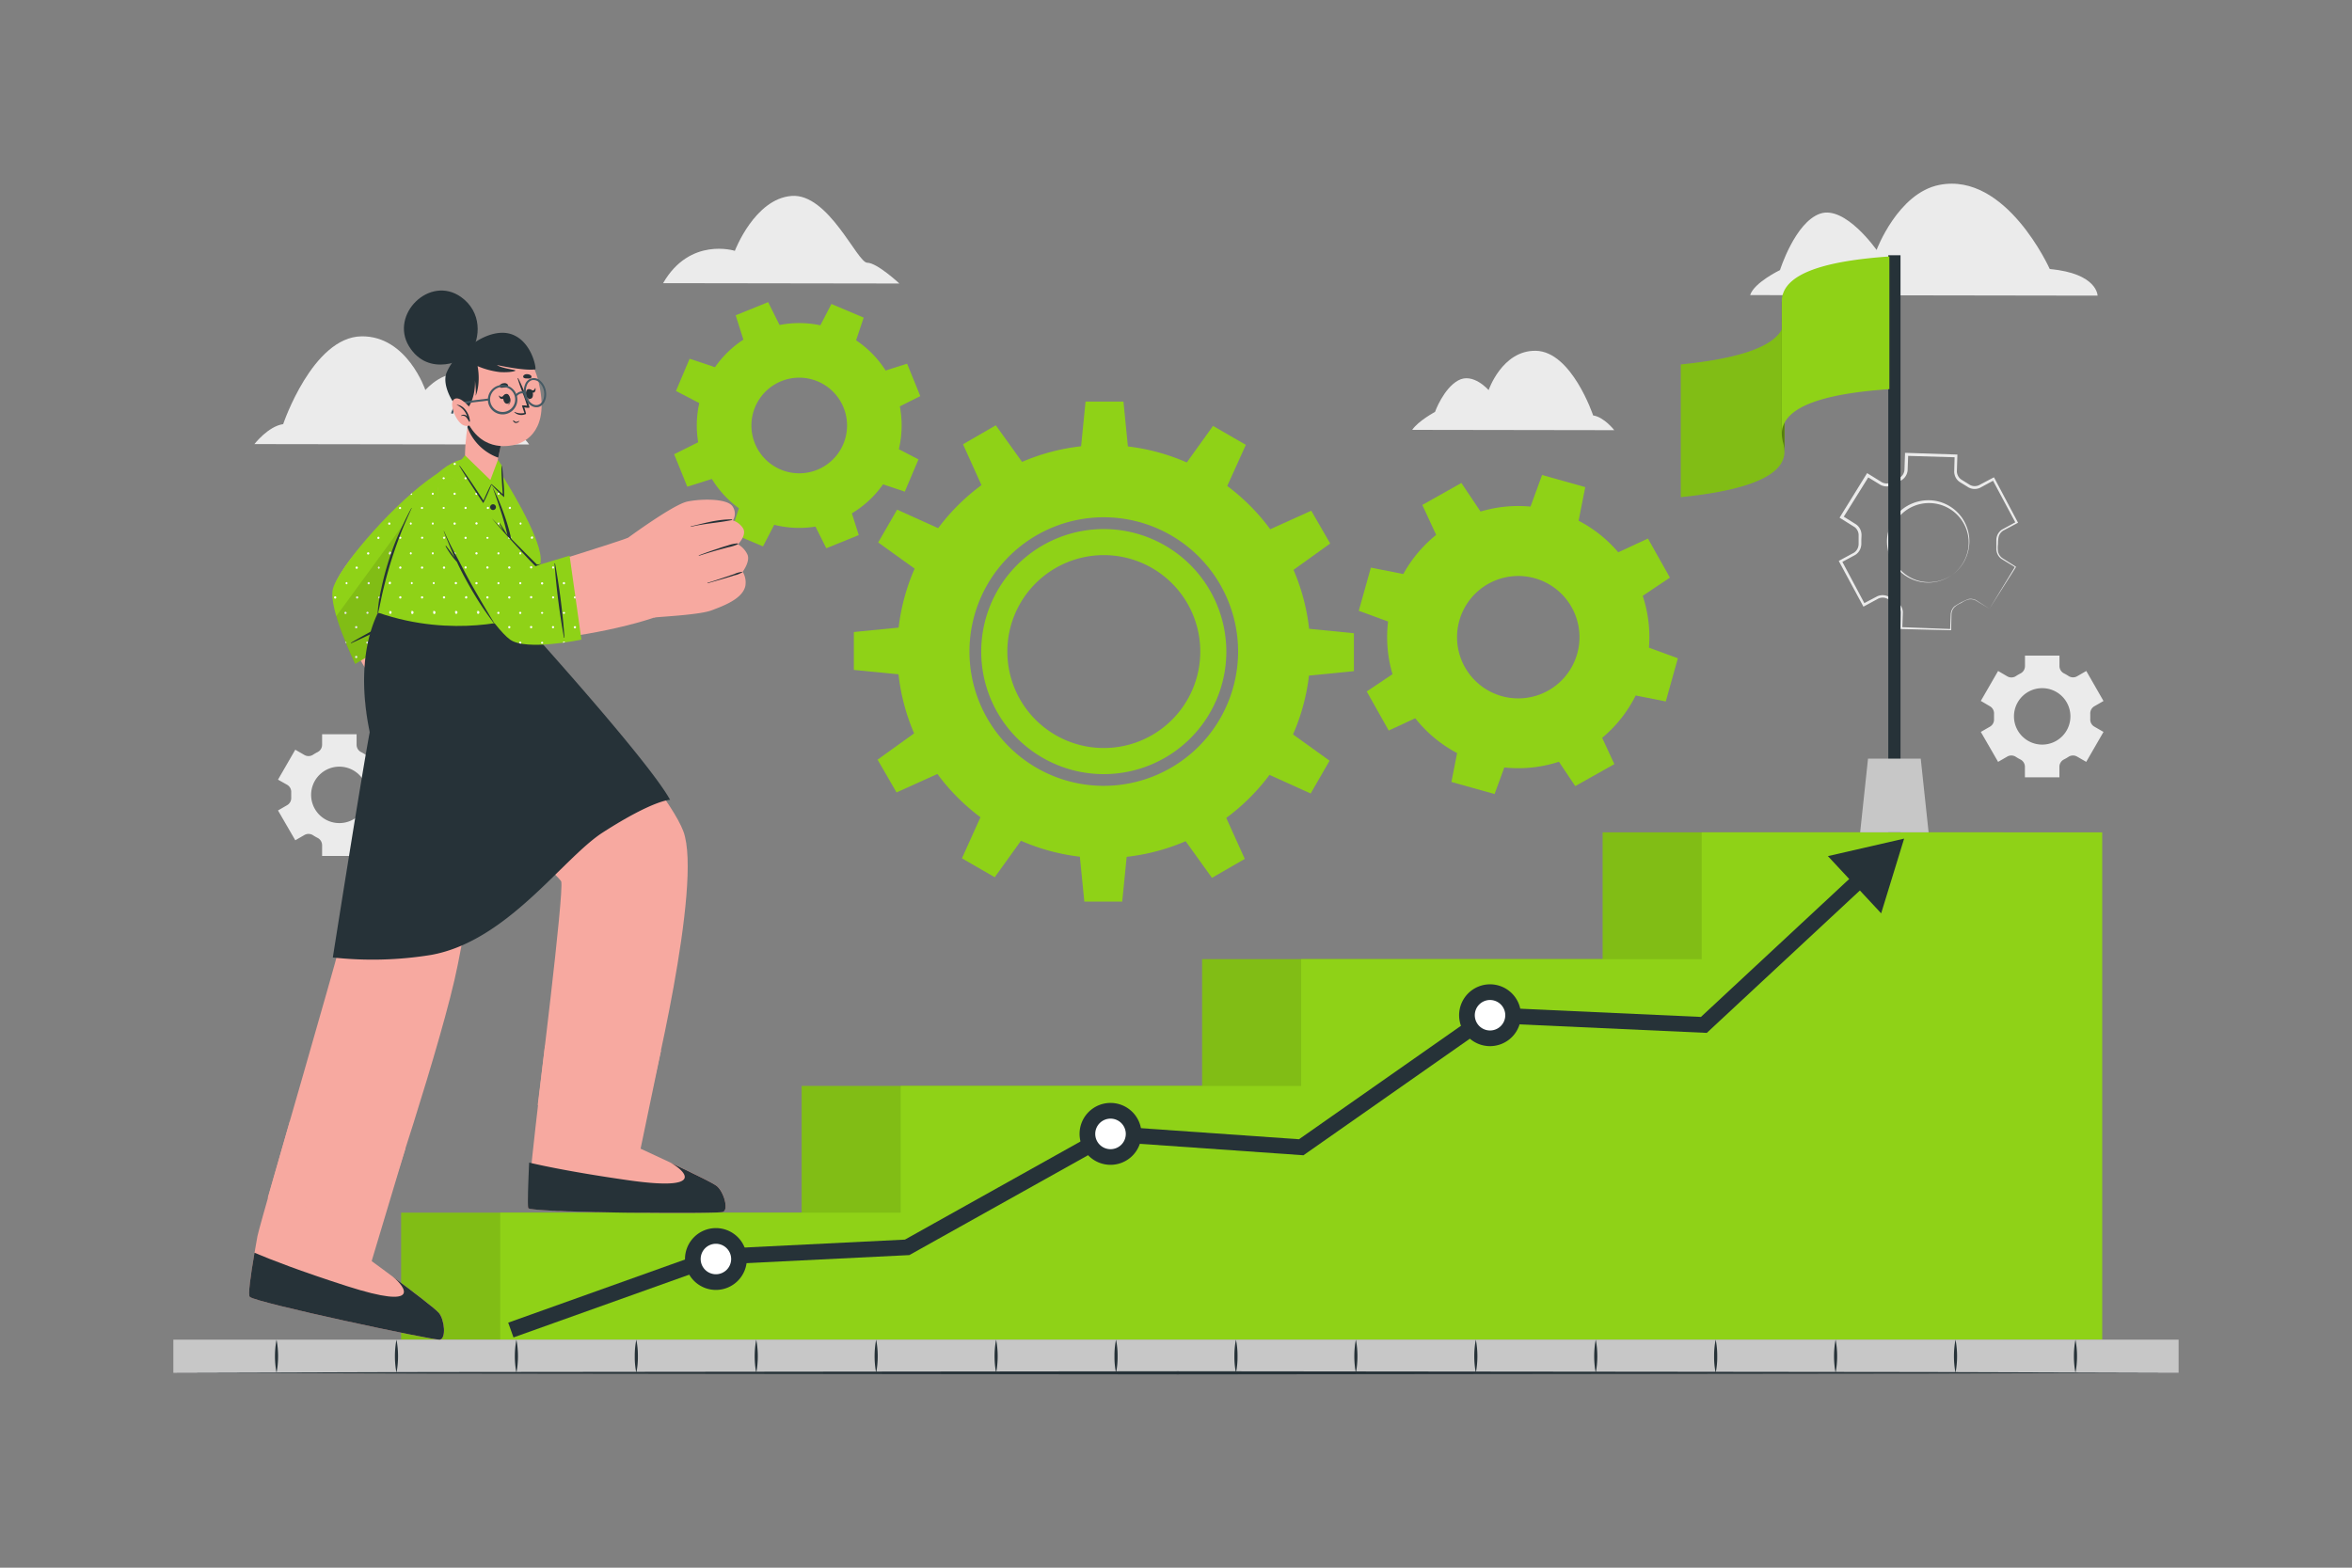 <svg xmlns="http://www.w3.org/2000/svg" viewBox="0 0 750 500"><rect x="0" y="0" width="750" height="500" fill="#808080" stroke="none"/><g id="freepik--background-complete--inject-5"><path d="M634.39,194.16l8.18-13.45,0,.2-4.33-2.64a3.81,3.81,0,0,1-1.5-2.14,3.89,3.89,0,0,1-.15-1.32l0-1.25,0-1.26a4.19,4.19,0,0,1,.21-1.32,4,4,0,0,1,1.63-2.1l4.46-2.43-.12.4L635.36,153l.5.16-4.47,2.42a4.17,4.17,0,0,1-2.74.25,4,4,0,0,1-1.28-.59l-1.06-.65-1.06-.65a4.26,4.26,0,0,1-1.1-.88,4.16,4.16,0,0,1-1-2.58l.14-5.09.43.46L608,145.39l.48-.45L608.3,150a4.13,4.13,0,0,1-1.18,2.54,4.32,4.32,0,0,1-1.16.83l-1.11.56-1.08.62a4.19,4.19,0,0,1-4.11.1L595.32,152l.69-.16-8.32,13.35-.15-.65,4.31,2.7a4.1,4.1,0,0,1,1.6,2.29,4.39,4.39,0,0,1,.14,1.4l-.05,1.25,0,1.25a4.41,4.41,0,0,1-.24,1.39,4.12,4.12,0,0,1-1.72,2.18l-4.48,2.41.18-.6,7.4,13.89-.54-.16,4.5-2.37a4.19,4.19,0,0,1,4,.36l1.07.67,1.07.66a4.16,4.16,0,0,1,1,.87,4,4,0,0,1,1,2.52l-.18,5.07-.28-.3,15.72.6-.19.18.21-5.07a3.78,3.78,0,0,1,1.12-2.3,22.64,22.64,0,0,1,4.5-2.36,3.74,3.74,0,0,1,2.48.38Zm0,0-4.32-2.62a3.63,3.63,0,0,0-2.42-.33,8,8,0,0,0-2.24,1.09,7.84,7.84,0,0,0-2.12,1.3,3.51,3.51,0,0,0-1,2.17l-.12,5V201H622l-15.73-.38H606v-.3l.12-5a3.32,3.32,0,0,0-.84-2.09,3.69,3.69,0,0,0-.89-.73l-1.09-.66-1.09-.66a3.39,3.39,0,0,0-1-.46,3.35,3.35,0,0,0-2.23.18l-4.42,2.4-.35.19-.19-.35-7.48-13.85-.2-.39.38-.21,4.43-2.39a3.29,3.29,0,0,0,1.34-1.72,3.38,3.38,0,0,0,.18-1.1l0-1.27,0-1.27a3.44,3.44,0,0,0-.11-1.11,3.17,3.17,0,0,0-1.24-1.77L587,165.36l-.4-.25.25-.41,8.27-13.38.26-.42.43.26,4.28,2.65a3.18,3.18,0,0,0,2.12.33,3.48,3.48,0,0,0,1-.39l1.11-.64,1.15-.58a3.32,3.32,0,0,0,.9-.63,3.21,3.21,0,0,0,.92-2l.17-5v-.46H608l15.72.52h.44v.44l-.16,5a3.35,3.35,0,0,0,.79,2,3.48,3.48,0,0,0,.87.7l1.09.68,1.09.68a3.45,3.45,0,0,0,1,.47,3.3,3.3,0,0,0,2.21-.18l4.45-2.35.33-.17.18.32,7.36,13.91.14.26-.26.14-4.45,2.36a3.48,3.48,0,0,0-1.43,1.81,9,9,0,0,0-.25,2.43,8.66,8.66,0,0,0,0,2.45A3.43,3.43,0,0,0,638.5,178l4.26,2.71.12.07-.07.12Z" style="fill:#ebebeb"></path><path d="M622.51,183.34a13.13,13.13,0,0,1-20.64-12.63,13.33,13.33,0,0,1,5.32-8.72,13.51,13.51,0,0,1,10-2.25,13.17,13.17,0,0,1,8.51,5.48,13.68,13.68,0,0,1,2,4.68,12.73,12.73,0,0,1,.07,5.07A13,13,0,0,1,622.51,183.34Zm0,0a12.93,12.93,0,0,0,5.12-8.4,12.53,12.53,0,0,0-2.38-9.43,12.68,12.68,0,0,0-17.49-2.71,12.66,12.66,0,0,0-3,17.43,12.66,12.66,0,0,0,8.18,5.27A13,13,0,0,0,622.51,183.34Z" style="fill:#ebebeb"></path><path d="M91.58,250.31a2.63,2.63,0,0,1,1.28,2.43c0,.27,0,.54,0,.81s0,.55,0,.82a2.6,2.6,0,0,1-1.28,2.42l-2.93,1.7L94.16,268l2.93-1.69a2.64,2.64,0,0,1,2.75.1,15.38,15.38,0,0,0,1.42.82,2.63,2.63,0,0,1,1.45,2.33V273h11v-3.37a2.63,2.63,0,0,1,1.45-2.33,15.38,15.38,0,0,0,1.42-.82,2.64,2.64,0,0,1,2.75-.1l2.93,1.69,5.5-9.54-2.94-1.7a2.64,2.64,0,0,1-1.27-2.43c0-.27,0-.54,0-.81s0-.54,0-.81a2.63,2.63,0,0,1,1.28-2.43l2.93-1.69-5.5-9.55-2.93,1.69a2.6,2.6,0,0,1-2.74-.09,15.64,15.64,0,0,0-1.43-.83,2.61,2.61,0,0,1-1.45-2.32v-3.38h-11v3.38a2.61,2.61,0,0,1-1.45,2.32,14.4,14.4,0,0,0-1.43.83,2.62,2.62,0,0,1-2.75.09l-2.92-1.69-5.51,9.55Zm16.63-5.79a9,9,0,1,1-9,9A9,9,0,0,1,108.21,244.52Z" style="fill:#ebebeb"></path><path d="M634.57,225.27a2.62,2.62,0,0,1,1.28,2.43c0,.27,0,.54,0,.81s0,.55,0,.82a2.61,2.61,0,0,1-1.27,2.42l-2.94,1.69,5.51,9.55,2.93-1.69a2.62,2.62,0,0,1,2.75.1,15.38,15.38,0,0,0,1.42.82,2.63,2.63,0,0,1,1.45,2.33v3.37h11v-3.37a2.63,2.63,0,0,1,1.45-2.33,15.38,15.38,0,0,0,1.42-.82,2.62,2.62,0,0,1,2.75-.1l2.93,1.69,5.51-9.55-2.95-1.7a2.61,2.61,0,0,1-1.27-2.42c0-.27,0-.54,0-.81s0-.54,0-.81a2.62,2.62,0,0,1,1.28-2.43l2.94-1.69L665.27,214l-2.92,1.69a2.62,2.62,0,0,1-2.75-.09,15.64,15.64,0,0,0-1.43-.83,2.63,2.63,0,0,1-1.45-2.33V209.1h-11v3.37a2.63,2.63,0,0,1-1.45,2.33,15.64,15.64,0,0,0-1.43.83,2.62,2.62,0,0,1-2.75.09L637.15,214l-5.51,9.55Zm16.64-5.79a9,9,0,1,1-9,9A9,9,0,0,1,651.21,219.48Z" style="fill:#ebebeb"></path><path d="M168.74,141.77l-87.61-.13s4.36-5.67,9.17-6.37c0,0,9.38-27.79,25-28,14.54-.16,20.34,17.13,20.34,17.13s6.74-7.74,13.17-4.19S158.89,134,158.89,134,166.12,137.87,168.74,141.77Z" style="fill:#ebebeb"></path><path d="M558.08,94.12l110.79.17s0-7.08-15.25-8.49c0,0-13.89-31-35.17-26.83C605.2,61.53,598.4,79.72,598.4,79.72s-10-14.33-18-11.58-12.8,18-12.8,18S559.34,90.12,558.08,94.12Z" style="fill:#ebebeb"></path><path d="M211.45,90.31l75.34.11s-7.1-6.62-10.26-6.63-12.35-22.23-24.13-21.3S234.33,80,234.33,80,220,75.43,211.45,90.31Z" style="fill:#ebebeb"></path><path d="M450.32,137.1l64.43.1s-3.2-4.17-6.73-4.7c0,0-6.84-20.46-18.33-20.62-10.69-.15-15,12.55-15,12.55s-4.94-5.71-9.68-3.11-7.42,10.06-7.42,10.06S452.26,134.24,450.32,137.1Z" style="fill:#ebebeb"></path></g><g id="freepik--Gears--inject-5"><path d="M242.59,105.44a32.66,32.66,0,1,0,42.53,18A32.65,32.65,0,0,0,242.59,105.44Zm18,44.4A15.25,15.25,0,1,1,269,130,15.25,15.25,0,0,1,260.59,149.84Z" style="fill:#8FD217"></path><polygon points="248.92 104.34 237.28 109.06 234.59 100.56 244.94 96.36 248.92 104.34" style="fill:#8FD217"></polygon><polygon points="228.36 117.24 223.47 128.81 215.55 124.7 219.9 114.42 228.36 117.24" style="fill:#8FD217"></polygon><polygon points="222.94 140.9 227.66 152.54 219.16 155.23 214.97 144.88 222.94 140.9" style="fill:#8FD217"></polygon><polygon points="235.84 161.46 247.41 166.36 243.3 174.27 233.02 169.92 235.84 161.46" style="fill:#8FD217"></polygon><polygon points="259.5 166.88 271.14 162.16 273.84 170.66 263.49 174.86 259.5 166.88" style="fill:#8FD217"></polygon><polygon points="280.06 153.98 284.96 142.42 292.88 146.52 288.52 156.81 280.06 153.98" style="fill:#8FD217"></polygon><polygon points="285.48 130.32 280.77 118.68 289.26 115.99 293.46 126.34 285.48 130.32" style="fill:#8FD217"></polygon><polygon points="272.58 109.76 261.02 104.86 265.12 96.95 275.41 101.3 272.58 109.76" style="fill:#8FD217"></polygon><path d="M352,168.74a39.08,39.08,0,1,0,39.05,39.08A39.12,39.12,0,0,0,352,168.74Zm0,69.83a30.76,30.76,0,1,1,30.74-30.75A30.75,30.75,0,0,1,352,238.57Zm0-69.83a39.08,39.08,0,1,0,39.05,39.08A39.12,39.12,0,0,0,352,168.74Zm0,69.83a30.76,30.76,0,1,1,30.74-30.75A30.75,30.75,0,0,1,352,238.57Zm0-96.63a65.87,65.87,0,1,0,65.85,65.88A65.88,65.88,0,0,0,352,141.94Zm0,108.7a42.83,42.83,0,1,1,42.8-42.82A42.88,42.88,0,0,1,352,250.64Zm0-81.9a39.08,39.08,0,1,0,39.05,39.08A39.12,39.12,0,0,0,352,168.74Zm0,69.83a30.76,30.76,0,1,1,30.74-30.75A30.75,30.75,0,0,1,352,238.57Z" style="fill:#8FD217"></path><polygon points="359.74 143.14 344.66 143.14 346.16 128.08 358.24 128.08 359.74 143.14" style="fill:#8FD217"></polygon><polygon points="326.36 147.93 313.3 155.47 307.08 141.69 317.54 135.65 326.36 147.93" style="fill:#8FD217"></polygon><polygon points="299.86 168.78 292.32 181.84 280.03 173.01 286.07 162.55 299.86 168.78" style="fill:#8FD217"></polygon><polygon points="287.33 200.08 287.33 215.16 272.27 213.66 272.27 201.58 287.33 200.08" style="fill:#8FD217"></polygon><polygon points="292.12 233.45 299.66 246.51 285.88 252.74 279.84 242.28 292.12 233.45" style="fill:#8FD217"></polygon><polygon points="312.96 259.96 326.03 267.5 317.2 279.79 306.74 273.75 312.96 259.96" style="fill:#8FD217"></polygon><polygon points="344.27 272.49 359.35 272.49 357.85 287.55 345.77 287.55 344.27 272.49" style="fill:#8FD217"></polygon><polygon points="377.64 267.69 390.7 260.15 396.93 273.94 386.47 279.98 377.64 267.69" style="fill:#8FD217"></polygon><polygon points="404.15 246.85 411.69 233.79 423.97 242.62 417.94 253.08 404.15 246.85" style="fill:#8FD217"></polygon><polygon points="416.68 215.55 416.68 200.47 431.73 201.97 431.73 214.05 416.68 215.55" style="fill:#8FD217"></polygon><polygon points="411.88 182.17 404.34 169.11 418.13 162.89 424.17 173.35 411.88 182.17" style="fill:#8FD217"></polygon><polygon points="391.04 155.67 377.98 148.13 386.81 135.84 397.27 141.88 391.04 155.67" style="fill:#8FD217"></polygon><path d="M520.59,182.72a41.81,41.81,0,1,0-16,56.95A41.81,41.81,0,0,0,520.59,182.72ZM467.13,212.8a19.52,19.52,0,1,1,26.58,7.44A19.52,19.52,0,0,1,467.13,212.8Z" style="fill:#8FD217"></path><polygon points="523.01 190.58 515.13 176.56 525.49 171.76 532.5 184.22 523.01 190.58" style="fill:#8FD217"></polygon><polygon points="503.29 166.56 487.81 162.22 491.73 151.5 505.5 155.36 503.29 166.56" style="fill:#8FD217"></polygon><polygon points="472.36 163.52 458.34 171.41 453.54 161.05 466 154.04 472.36 163.52" style="fill:#8FD217"></polygon><polygon points="448.34 183.25 444 198.73 433.28 194.81 437.14 181.04 448.34 183.25" style="fill:#8FD217"></polygon><polygon points="445.3 214.18 453.19 228.19 442.83 233 435.82 220.53 445.3 214.18" style="fill:#8FD217"></polygon><polygon points="465.03 238.2 480.51 242.53 476.59 253.25 462.82 249.4 465.03 238.2" style="fill:#8FD217"></polygon><polygon points="495.96 241.24 509.98 233.35 514.78 243.71 502.31 250.72 495.96 241.24" style="fill:#8FD217"></polygon><polygon points="519.98 221.51 524.32 206.03 535.03 209.95 531.18 223.72 519.98 221.51" style="fill:#8FD217"></polygon></g><g id="freepik--Stairs--inject-5"><polygon points="638.76 265.47 638.76 427.27 127.92 427.27 127.92 386.78 255.63 386.78 255.63 346.35 383.33 346.35 383.33 305.91 511.05 305.91 511.05 265.47 638.76 265.47" style="fill:#8FD217"></polygon><polygon points="638.76 265.47 638.76 427.27 127.92 427.27 127.92 386.78 255.63 386.78 255.63 346.35 383.33 346.35 383.33 305.91 511.05 305.91 511.05 265.47 638.76 265.47" style="opacity:0.1"></polygon><polygon points="670.35 265.47 670.35 427.27 159.51 427.27 159.51 386.78 287.22 386.78 287.22 346.35 414.92 346.35 414.92 305.91 542.64 305.91 542.64 265.47 670.35 265.47" style="fill:#8FD217"></polygon></g><g id="freepik--Arrow--inject-5"><polygon points="163.74 426.56 162.06 421.85 227.8 398.36 228.17 398.34 288.56 395.36 353.43 359.1 414.22 363.35 474.31 321.25 542.39 324.34 592.34 277.86 595.75 281.52 544.26 329.43 475.78 326.32 415.64 368.46 354.57 364.19 289.97 400.3 228.79 403.32 163.74 426.56" style="fill:#263238"></polygon><polygon points="599.86 291.3 607.18 267.47 582.88 273.05 599.86 291.3" style="fill:#263238"></polygon><circle cx="228.29" cy="401.55" r="7.36" style="fill:#fff"></circle><path d="M228.29,411.41a9.86,9.86,0,1,1,9.86-9.86A9.87,9.87,0,0,1,228.29,411.41Zm0-14.72a4.86,4.86,0,1,0,4.86,4.86A4.87,4.87,0,0,0,228.29,396.69Z" style="fill:#263238"></path><circle cx="475.17" cy="323.8" r="7.36" style="fill:#fff"></circle><path d="M475.17,333.66A9.86,9.86,0,1,1,485,323.8,9.87,9.87,0,0,1,475.17,333.66Zm0-14.72A4.86,4.86,0,1,0,480,323.8,4.87,4.87,0,0,0,475.17,318.94Z" style="fill:#263238"></path><circle cx="354.13" cy="361.65" r="7.36" style="fill:#fff"></circle><path d="M354.13,371.51a9.87,9.87,0,1,1,9.86-9.86A9.87,9.87,0,0,1,354.13,371.51Zm0-14.73a4.87,4.87,0,1,0,4.86,4.87A4.87,4.87,0,0,0,354.13,356.78Z" style="fill:#263238"></path></g><g id="freepik--Flag--inject-5"><rect x="602.12" y="81.41" width="3.9" height="184.06" transform="translate(1208.15 346.88) rotate(180)" style="fill:#263238"></rect><polygon points="593.16 265.47 614.99 265.47 612.48 241.97 595.67 241.97 593.16 265.47" style="fill:#c7c7c7"></polygon><path d="M569,144.2l0-42.31a6.62,6.62,0,0,1-.35,2.12,7.65,7.65,0,0,1-1.13,2.12c-3.7,5-14.28,8.38-31.55,10.11l0,42.31c17.26-1.73,27.84-5.12,31.55-10.11a7.88,7.88,0,0,0,1.12-2.12A6.35,6.35,0,0,0,569,144.2Z" style="fill:#8FD217"></path><g style="opacity:0.1"><path d="M569,144.2l0-42.31a6.62,6.62,0,0,1-.35,2.12,7.65,7.65,0,0,1-1.13,2.12c-3.7,5-14.28,8.38-31.55,10.11l0,42.31c17.26-1.73,27.84-5.12,31.55-10.11a7.88,7.88,0,0,0,1.12-2.12A6.35,6.35,0,0,0,569,144.2Z"></path></g><path d="M568.16,138.18a14,14,0,0,0,.45,3.07,13.3,13.3,0,0,1,.43,2.95l0-42.31a13.3,13.3,0,0,0-.43-3,14,14,0,0,1-.45-3.07C568.19,108.57,568.17,125.49,568.16,138.18Z" style="fill:#8FD217"></path><g style="opacity:0.4"><path d="M568.16,138.18a14,14,0,0,0,.45,3.07,13.3,13.3,0,0,1,.43,2.95l0-42.31a13.3,13.3,0,0,0-.43-3,14,14,0,0,1-.45-3.07C568.19,108.57,568.17,125.49,568.16,138.18Z"></path></g><path d="M568.2,95.87l0,42.31a6.83,6.83,0,0,1,.44-2.42,7.92,7.92,0,0,1,1.13-2.07c3.85-5.18,14.6-8.33,32.71-9.58l0-42.31c-18.11,1.25-28.86,4.4-32.71,9.58a7.92,7.92,0,0,0-1.13,2.07A6.83,6.83,0,0,0,568.2,95.87Z" style="fill:#8FD217"></path></g><g id="freepik--Floor--inject-5"><rect x="55.28" y="427.27" width="639.43" height="10.58" style="fill:#c7c7c7"></rect><path d="M88.18,427.27a28.23,28.23,0,0,1,0,10.58,28.23,28.23,0,0,1,0-10.58Z" style="fill:#263238"></path><path d="M126.43,427.27a28.23,28.23,0,0,1,0,10.58,28.23,28.23,0,0,1,0-10.58Z" style="fill:#263238"></path><path d="M164.67,427.27a28.23,28.23,0,0,1,0,10.58,28.23,28.23,0,0,1,0-10.58Z" style="fill:#263238"></path><path d="M202.91,427.27a25.62,25.62,0,0,1,.5,5.29,24.37,24.37,0,0,1-.5,5.29,24.37,24.37,0,0,1-.5-5.29A25.62,25.62,0,0,1,202.91,427.27Z" style="fill:#263238"></path><path d="M241.15,427.27a28.23,28.23,0,0,1,0,10.58,28.23,28.23,0,0,1,0-10.58Z" style="fill:#263238"></path><path d="M279.39,427.27a28.23,28.23,0,0,1,0,10.58,28.23,28.23,0,0,1,0-10.58Z" style="fill:#263238"></path><path d="M317.64,427.27a28.23,28.23,0,0,1,0,10.58,28.23,28.23,0,0,1,0-10.58Z" style="fill:#263238"></path><path d="M355.88,427.27a25.62,25.62,0,0,1,.5,5.29,25,25,0,0,1-.5,5.29,24.37,24.37,0,0,1-.5-5.29A25,25,0,0,1,355.88,427.27Z" style="fill:#263238"></path><path d="M394.12,427.27a25,25,0,0,1,.5,5.29,24.37,24.37,0,0,1-.5,5.29,25,25,0,0,1-.5-5.29A25.62,25.62,0,0,1,394.12,427.27Z" style="fill:#263238"></path><path d="M432.36,427.27a28.23,28.23,0,0,1,0,10.58,28.23,28.23,0,0,1,0-10.58Z" style="fill:#263238"></path><path d="M470.61,427.27a28.23,28.23,0,0,1,0,10.58,28.23,28.23,0,0,1,0-10.58Z" style="fill:#263238"></path><path d="M508.85,427.27a28.23,28.23,0,0,1,0,10.58,28.23,28.23,0,0,1,0-10.58Z" style="fill:#263238"></path><path d="M547.09,427.27a25.62,25.62,0,0,1,.5,5.29,24.37,24.37,0,0,1-.5,5.29,24.37,24.37,0,0,1-.5-5.29A25.62,25.62,0,0,1,547.09,427.27Z" style="fill:#263238"></path><path d="M585.33,427.27a28.23,28.23,0,0,1,0,10.58,28.23,28.23,0,0,1,0-10.58Z" style="fill:#263238"></path><path d="M623.57,427.27a28.23,28.23,0,0,1,0,10.58,28.23,28.23,0,0,1,0-10.58Z" style="fill:#263238"></path><path d="M661.82,427.27a28.23,28.23,0,0,1,0,10.58,28.23,28.23,0,0,1,0-10.58Z" style="fill:#263238"></path><polygon points="56.4 437.85 136.19 437.6 215.98 437.52 375.56 437.35 535.14 437.51 614.93 437.6 694.72 437.85 614.93 438.09 535.14 438.18 375.56 438.35 215.98 438.18 136.19 438.09 56.4 437.85" style="fill:#263238"></polygon></g><g id="freepik--Character--inject-5"><path d="M139.9,151.33c-18.17,14.24-34.34,31.51-33.67,38.54.9,9.46,12.92,28.43,20.07,37.7,2.1,2.73,23-14,20.73-17-2.71-3.52-17-21.52-17.18-21.93-.33-.9,12.05-24.4,15.15-29.94C150.17,149.47,148,145,139.9,151.33Z" style="fill: rgb(247, 169, 160);"></path><path d="M137.74,240.94c-4.8-3.12-12.13-13.32-13-16.46s16.11-16.18,19.34-15.33,18.57,12.57,20.41,18.11S142.71,244.16,137.74,240.94Z" style="fill: rgb(247, 169, 160);"></path><path d="M160,219.31c-3-.1-1.41,3.53-1.41,3.53s-3.59-4.66-6.75-3.55-.93,5.39-.78,5.7c-.2-.24-3.61-4.43-6.67-3s-.32,5.46-.13,5.72c-.25-.18-3.65-2.42-5.73-.79-3.57,2.79,5,8.76,5.45,12.4,0,0-6.07,1.53-6.24,1.61,0,0,8,5.85,12.87,4.92a3.16,3.16,0,0,0,2.61-3s2.37,2.18,4.82,1.12c1.26-.55,1.5-3.05,1.5-3.05a4,4,0,0,0,4.08.59c1.7-.86,1.67-3.23,1.67-3.23s2.64.72,4.08-.72C172.29,234.7,166.49,219.52,160,219.31Z" style="fill: rgb(247, 169, 160);"></path><path d="M165.35,237.94a0,0,0,1,0,.08,0,28.22,28.22,0,0,0-6.9-15.29c-.13-.13-.4,0-.29.19A57.46,57.46,0,0,1,165.35,237.94Z" style="fill:#263238"></path><path d="M159.6,241c0,.06.11,0,.11,0a26.44,26.44,0,0,0-8.58-16.21c-.16-.14-.46-.1-.28.08C153.91,227.85,158.15,236,159.6,241Z" style="fill:#263238"></path><path d="M143.82,227.55c4.55,4.15,7.32,9.35,9.39,15.1,0,.07.13,0,.12,0-.24-3.09-2-6.61-3.5-9.25a16.24,16.24,0,0,0-5.87-6C143.86,227.33,143.72,227.46,143.82,227.55Z" style="fill:#263238"></path><path d="M158.59,222.84a18.52,18.52,0,0,0-2.52-2.26,6.18,6.18,0,0,0-3-1.31,2.1,2.1,0,0,0-1.41.39,3.07,3.07,0,0,0-.93,1.19,3.66,3.66,0,0,0,.27,2.94l1.13,2.21-1.83-1.69a10.24,10.24,0,0,0-2.73-1.84,3.62,3.62,0,0,0-3-.19,2.07,2.07,0,0,0-1.31,2.26,6.28,6.28,0,0,0,1.32,2.86l1.78,2.35L144,228.12A9.23,9.23,0,0,0,141.8,227a3.9,3.9,0,0,0-2.27-.19,1.9,1.9,0,0,0-1.36,1.44,4.21,4.21,0,0,0,.52,2.25,32,32,0,0,0,2.78,4.29c.49.7,1,1.41,1.46,2.14a6.12,6.12,0,0,1,1,2.36,6.81,6.81,0,0,0-1.24-2.23c-.52-.68-1.07-1.34-1.62-2a27.17,27.17,0,0,1-3.06-4.23,4.78,4.78,0,0,1-.71-2.68,2.65,2.65,0,0,1,1.92-2.19,4.81,4.81,0,0,1,2.82.15,10.4,10.4,0,0,1,2.45,1.17l-.66.72a7.27,7.27,0,0,1-1.59-3.37,3.06,3.06,0,0,1,.4-2,3.43,3.43,0,0,1,1.54-1.29,4.52,4.52,0,0,1,3.75.24,11.05,11.05,0,0,1,3,2.07l-.71.53a4.32,4.32,0,0,1-.14-3.65,3.7,3.7,0,0,1,1.22-1.41,2.63,2.63,0,0,1,1.82-.42,6.34,6.34,0,0,1,3.1,1.61A15,15,0,0,1,158.59,222.84Z" style="fill:#263238"></path><path d="M147.09,210.68s23.92,4.12,17.73,12.68c-1.84,2.55-12.43,10.8-14.13,8.7-2.19-2.7,1.59-7,4.38-9.27,0,0-8.33-.26-9.88-6.12A6,6,0,0,1,147.09,210.68Z" style="fill: rgb(247, 169, 160);"></path><path d="M165.29,222.62a12.57,12.57,0,0,1-2.25,2.93,27.1,27.1,0,0,1-2.77,2.48,42.26,42.26,0,0,1-6.19,4.14,7,7,0,0,1-1.84.7,2.69,2.69,0,0,1-1.13,0,1.79,1.79,0,0,1-1-.65,3.11,3.11,0,0,1-.66-2.07,5.86,5.86,0,0,1,.47-2,11.28,11.28,0,0,1,2.16-3.16,24.51,24.51,0,0,1,2.75-2.55l.27.75a15.25,15.25,0,0,1-2.81-.45,14.58,14.58,0,0,1-2.66-1,10.07,10.07,0,0,1-2.31-1.61,7.37,7.37,0,0,1-1.63-2.26,8.27,8.27,0,0,0,1.83,2,10.07,10.07,0,0,0,2.34,1.34,13,13,0,0,0,2.58.78,14.35,14.35,0,0,0,2.67.29h1.1l-.83.76a26.71,26.71,0,0,0-2.57,2.53,10.85,10.85,0,0,0-1.94,2.92,3,3,0,0,0,0,3c.47.69,1.75.25,2.79-.25a34.25,34.25,0,0,0,3.15-1.79c1-.64,2.08-1.29,3.07-2A23.12,23.12,0,0,0,165.29,222.62Z" style="fill:#263238"></path><path d="M137.34,197.54l-24.09,14.21s-8.55-17.6-7.12-23.82,17.33-25.13,30.22-34.73,15.25-5.08,7.42,9.26-13.18,25.58-13,26S137.34,197.54,137.34,197.54Z" style="fill:#8FD217"></path><path d="M141.84,152.54a.36.36,0,0,1-.71,0,.36.36,0,0,1,.71,0Zm3.37-4.29h0a.32.32,0,0,1-.23.09.12.12,0,0,1-.08,0m-17.35,13.37a.35.35,0,0,0-.35.35.36.36,0,0,0,.71,0A.35.35,0,0,0,127.54,161.69Zm7,0a.35.35,0,0,0-.36.35.36.36,0,0,0,.71,0A.35.35,0,0,0,134.52,161.69Zm7,0a.35.35,0,0,0-.36.35.36.36,0,0,0,.71,0A.35.35,0,0,0,141.49,161.69Zm-10.18-4.4-.52.46a.37.37,0,0,0,.24.09.35.35,0,0,0,.35-.35A.31.31,0,0,0,131.31,157.29Zm6.69-.16a.36.36,0,0,0,0,.71.36.36,0,0,0,0-.71Zm7,0a.36.36,0,1,0,.36.36A.36.36,0,0,0,145,157.13Zm-24.4,14.06a.35.35,0,0,0-.35.35.35.35,0,0,0,.35.35.35.35,0,0,0,.35-.35A.34.34,0,0,0,120.57,171.19Zm7,0a.35.35,0,0,0-.35.35.36.36,0,0,0,.71,0A.35.35,0,0,0,127.54,171.19Zm7,0a.35.35,0,0,0-.36.35.36.36,0,0,0,.71,0A.35.35,0,0,0,134.52,171.19Zm-10.46-4.56a.36.36,0,1,0,0,.71.36.36,0,0,0,0-.71Zm7,0a.36.36,0,0,0,0,.71.36.36,0,0,0,0-.71Zm7,0a.36.36,0,0,0,0,.71.36.36,0,0,0,0-.71Zm-24.4,14.05a.36.36,0,1,0,0,.71.36.36,0,0,0,0-.71Zm7,0a.36.36,0,0,0,0,.71.36.36,0,0,0,0-.71Zm7,0a.36.36,0,1,0,.36.36A.36.36,0,0,0,127.54,180.68Zm-10.46-4.55a.36.36,0,0,0,0,.71.36.36,0,1,0,0-.71Zm7,0a.36.36,0,1,0,.35.35A.36.36,0,0,0,124.06,176.13Zm7,0a.36.36,0,0,0,0,.71.36.36,0,0,0,0-.71Zm-24.4,14.05a.36.36,0,1,0,0,.71.36.36,0,0,0,0-.71Zm7,0a.36.36,0,1,0,0,.71.36.36,0,0,0,0-.71Zm7,0a.36.36,0,0,0,0,.71.36.36,0,0,0,0-.71Zm7,0a.36.36,0,1,0,.36.36A.36.36,0,0,0,127.54,190.18Zm-17.43-4.55a.36.36,0,0,0,0,.71.36.36,0,0,0,0-.71Zm7,0a.36.36,0,0,0,0,.71.36.36,0,1,0,0-.71Zm7,0a.36.36,0,1,0,.35.35A.36.36,0,0,0,124.06,185.63Zm7,0a.36.36,0,0,0,0,.71.36.36,0,0,0,0-.71ZM113.6,199.68a.36.36,0,1,0,.35.35A.36.36,0,0,0,113.6,199.68Zm7,0a.36.36,0,0,0,0,.71.36.36,0,0,0,0-.71Zm7,0a.36.36,0,0,0,0,.71.36.36,0,1,0,0-.71Zm-17.43-4.55a.35.35,0,0,0-.35.35.35.35,0,0,0,.35.35.34.34,0,0,0,.35-.35A.35.35,0,0,0,110.11,195.13Zm7,0a.35.35,0,0,0-.35.35.36.36,0,0,0,.71,0A.36.36,0,0,0,117.08,195.13Zm7,0a.36.36,0,0,0-.36.35.36.36,0,0,0,.71,0A.35.35,0,0,0,124.06,195.13Zm7,0a.35.35,0,0,0-.35.35.34.34,0,0,0,.35.35.35.35,0,0,0,.35-.35A.35.35,0,0,0,131,195.13ZM113.6,209.18a.36.36,0,1,0,.35.35A.36.36,0,0,0,113.6,209.18Zm-3.48-4.55.24.6a.36.36,0,0,0,.1-.25A.35.35,0,0,0,110.12,204.63Zm7,0a.35.35,0,0,0-.35.35.36.36,0,0,0,.71,0A.36.36,0,0,0,117.08,204.63Zm7,0a.36.36,0,0,0-.36.35.36.36,0,0,0,.71,0A.35.35,0,0,0,124.06,204.63Z" style="fill:#fff"></path><path d="M133.17,194.26a.08.08,0,0,0-.07-.14A218,218,0,0,0,111.93,205c-.08,0,0,.18.07.14A220.23,220.23,0,0,0,133.17,194.26Z" style="fill:#263238"></path><path d="M143.77,162.46c-7.82,14.33-13.18,25.58-13,26s6.53,9.11,6.53,9.11l-24.09,14.21a114.77,114.77,0,0,1-6-15.23h0l34.06-46.6C149.72,145.12,150.47,150.2,143.77,162.46Z" style="opacity:0.1"></path><path d="M230.48,386.55c-2,.66-59.87.21-62.06-1.21-.84-.52,5.38-51.91,5.38-51.91l37,1.59-6.53,31.35s22.06,10.08,24.31,11.89S232.51,385.89,230.48,386.55Z" style="fill: rgb(247, 169, 160);"></path><path d="M230.48,386.55c-.89.29-12.55.37-25.54.24l-2.58,0c-2.22,0-4.45-.05-6.67-.09l-2.58-.05h0l-2.54-.05c-1.3,0-2.56-.06-3.8-.09l-2.37-.07h0l-2.27-.07h0c-1.11,0-2.18-.07-3.19-.12-.69,0-1.36,0-2-.08-1.26-.05-2.41-.11-3.42-.18l-1.44-.1c-1.11-.09-2-.18-2.61-.27a3.18,3.18,0,0,1-1-.25c-.29-.18-.1-6.44.26-14.57,5.58,1.31,15.8,3.36,31.42,5.6,25.68,3.7,18-3.21,13.67-5.56l-.13-.07.82.39a.38.38,0,0,1,.13.06l1.5.71,1.62.78c.91.43,1.81.85,2.67,1.29s1.7.82,2.49,1.22l1.36.67.63.33c.28.14.56.28.83.43.58.3,1.09.57,1.53.82l.3.17c.47.27.81.5,1,.65C230.77,380.06,232.5,385.89,230.48,386.55Z" style="fill:#263238"></path><path d="M206.88,352l-35.42.47s8.49-68,7.5-71.35c-.39-1.3-42.66-42.33-42.66-42.33-16.85-16.61-11.79-43.39-11.79-43.39h36.63s50.27,52.58,56.75,69.7C224.27,281.92,206.88,352,206.88,352Z" style="fill: rgb(247, 169, 160);"></path><path d="M140.2,427.27c-2.11.24-58.69-11.82-60.55-13.64-.72-.69.56-9,2.39-19.07l.06-.32c.37-2.07,10.34-36.69,10.34-36.69l36.87,8.69-10.62,35.38-.15.61s19.59,14.3,21.43,16.53S142.32,427,140.2,427.27Z" style="fill: rgb(247, 169, 160);"></path><path d="M81.15,399.55c-1.32,7.69-2.1,13.51-1.5,14.08,1.87,1.83,58.44,13.88,60.56,13.64s1.58-6.29-.25-8.51c-1.11-1.35-8.82-7.19-14.68-11.56,3.93,3.18,9.57,10.78-14.64,3C95.7,405.4,86.36,401.76,81.15,399.55Z" style="fill:#263238"></path><path d="M163.8,195.38s3.16,27-2.43,33.2c0,0-11.89,61.28-15.42,79.22-4.67,23.68-24.63,82.88-24.63,82.88L85.38,382s22.18-76.81,22.38-78.36c1.12-8.76,11-69.53,10.5-71-5.18-15.45,2.28-37.24,2.28-37.24Z" style="fill: rgb(247, 169, 160);"></path><path d="M120.54,195.38h43.51s42.54,46.74,49.62,59.71c0,0-5.25,0-21.4,10.38-12.8,8.19-30.45,34.75-54.85,39.1a116.43,116.43,0,0,1-31.29.81s9.15-58,11.75-71.78C118,233.06,112.38,212.23,120.54,195.38Z" style="fill:#263238"></path><path d="M166.52,190.37l-1.25,6.75s-20.44,6.7-44.73-1.74c0,0,5.52-33.95,20.5-45.65,7.49-5.85,14.87-4.11,18.83,1.5,1,1.42,12.23,19.32,12.55,26.82C172.69,184.66,166.52,190.37,166.52,190.37Z" style="fill:#8FD217"></path><path d="M141.84,152.54a.36.36,0,0,1-.71,0,.36.36,0,0,1,.71,0Zm6.62-.35a.35.35,0,0,0-.35.35.35.35,0,0,0,.7,0A.35.35,0,0,0,148.46,152.19Zm7,0a.35.35,0,0,0-.35.35.36.36,0,0,0,.71,0A.36.36,0,0,0,155.43,152.19ZM145,147.64a.35.35,0,0,0-.35.35.36.36,0,0,0,.71,0A.35.35,0,0,0,145,147.64Zm7,0a.35.35,0,0,0-.36.35.36.36,0,0,0,.71,0A.35.35,0,0,0,152,147.64Zm-17.43,14.05a.35.35,0,0,0-.36.35.36.36,0,0,0,.71,0A.35.35,0,0,0,134.52,161.69Zm7,0a.35.35,0,0,0-.36.35.36.36,0,0,0,.71,0A.35.35,0,0,0,141.49,161.69Zm7,0a.35.35,0,0,0-.35.35.35.35,0,0,0,.7,0A.35.35,0,0,0,148.46,161.69Zm7,0a.35.35,0,0,0-.35.35.36.36,0,0,0,.71,0A.35.35,0,0,0,155.43,161.69Zm7,0a.35.35,0,0,0-.35.35.36.36,0,0,0,.71,0A.35.35,0,0,0,162.4,161.69ZM138,157.13a.36.36,0,0,0,0,.71.36.36,0,0,0,0-.71Zm7,0a.36.36,0,1,0,.36.36A.36.36,0,0,0,145,157.13Zm7,0a.36.36,0,1,0,0,.71.36.36,0,0,0,0-.71Zm7,0a.36.36,0,0,0,0,.71.36.36,0,0,0,0-.71Zm-31.38,14.06a.35.35,0,0,0-.35.35.36.36,0,0,0,.71,0A.35.35,0,0,0,127.54,171.19Zm7,0a.35.35,0,0,0-.36.35.36.36,0,0,0,.71,0A.35.35,0,0,0,134.52,171.19Zm7,0a.35.35,0,0,0-.36.35.36.36,0,0,0,.71,0A.35.35,0,0,0,141.49,171.19Zm7,0a.35.35,0,0,0-.35.35.35.35,0,0,0,.7,0A.35.35,0,0,0,148.46,171.19Zm7,0a.35.35,0,0,0-.35.35.36.36,0,0,0,.71,0A.35.35,0,0,0,155.43,171.19Zm7,0a.35.35,0,0,0-.35.35.36.36,0,0,0,.71,0A.35.35,0,0,0,162.4,171.19Zm7,0a.35.35,0,0,0-.36.35.36.36,0,0,0,.71,0A.35.35,0,0,0,169.38,171.19ZM131,166.63a.36.36,0,0,0,0,.71.36.36,0,0,0,0-.71Zm7,0a.36.36,0,0,0,0,.71.36.36,0,0,0,0-.71Zm7,0a.36.36,0,1,0,.36.36A.36.36,0,0,0,145,166.63Zm7,0a.36.36,0,1,0,0,.71.36.36,0,0,0,0-.71Zm7,0a.36.36,0,0,0,0,.71.36.36,0,0,0,0-.71Zm7,0a.36.36,0,0,0,0,.71.36.36,0,0,0,0-.71Zm-38.35,14.05a.36.36,0,1,0,.36.36A.36.36,0,0,0,127.54,180.68Zm7,0a.36.36,0,1,0,0,.71.36.36,0,0,0,0-.71Zm7,0a.36.36,0,1,0,0,.71.36.36,0,0,0,0-.71Zm7,0a.36.36,0,1,0,.35.36A.36.36,0,0,0,148.46,180.68Zm7,0a.36.36,0,1,0,.36.36A.36.36,0,0,0,155.43,180.68Zm7,0a.36.36,0,1,0,.36.36A.36.36,0,0,0,162.4,180.68Zm7,0a.36.36,0,1,0,0,.71.36.36,0,0,0,0-.71ZM131,176.13a.36.36,0,0,0,0,.71.36.36,0,0,0,0-.71Zm7,0a.36.36,0,0,0,0,.71.36.36,0,0,0,0-.71Zm7,0a.36.36,0,0,0,0,.71.36.36,0,1,0,0-.71Zm7,0a.36.36,0,1,0,.35.35A.36.36,0,0,0,152,176.13Zm7,0a.36.36,0,0,0,0,.71.36.36,0,0,0,0-.71Zm7,0a.36.36,0,0,0,0,.71.36.36,0,0,0,0-.71Zm-38.35,14.05a.36.36,0,1,0,.36.36A.36.36,0,0,0,127.54,190.18Zm7,0a.36.36,0,1,0,0,.71.36.36,0,0,0,0-.71Zm7,0a.36.36,0,1,0,0,.71.36.36,0,0,0,0-.71Zm7,0a.36.36,0,1,0,.35.36A.36.36,0,0,0,148.46,190.18Zm7,0a.36.36,0,1,0,.36.36A.36.36,0,0,0,155.43,190.18Zm7,0a.36.36,0,1,0,.36.36A.36.36,0,0,0,162.4,190.18Zm-38.34-4.55a.36.36,0,1,0,.35.35A.36.36,0,0,0,124.06,185.63Zm7,0a.36.36,0,0,0,0,.71.36.36,0,0,0,0-.71Zm7,0a.36.36,0,0,0,0,.71.36.36,0,0,0,0-.71Zm7,0a.36.36,0,0,0,0,.71.36.36,0,1,0,0-.71Zm7,0a.36.36,0,1,0,.35.35A.36.36,0,0,0,152,185.63Zm7,0a.36.36,0,0,0,0,.71.36.36,0,0,0,0-.71Zm7,0a.36.36,0,0,0,0,.71.36.36,0,0,0,0-.71Zm-41.83,9.5a.36.36,0,0,0-.36.35.36.36,0,0,0,.71,0A.35.35,0,0,0,124.06,195.13Zm7,0a.35.35,0,0,0-.35.35.34.34,0,0,0,.35.35.35.35,0,0,0,.35-.35A.35.35,0,0,0,131,195.13Zm7,0a.35.35,0,0,0-.35.35.35.35,0,0,0,.35.35.34.34,0,0,0,.35-.35A.35.35,0,0,0,138,195.13Zm7,0a.35.35,0,0,0-.35.35.36.36,0,0,0,.71,0A.36.36,0,0,0,145,195.13Zm7,0a.36.36,0,0,0-.36.35.36.36,0,0,0,.71,0A.35.35,0,0,0,152,195.13Zm7,0a.35.35,0,0,0-.35.35.34.34,0,0,0,.35.35.35.35,0,0,0,.35-.35A.35.35,0,0,0,158.92,195.13Zm6.62.35a.11.11,0,0,0,0,.08l.05-.28A.32.32,0,0,0,165.54,195.48Z" style="fill:#fff"></path><path d="M157,155.23a71.61,71.61,0,0,1,3.82,9,64,64,0,0,1,2.57,9.45,35.81,35.81,0,0,1,.65,9.81,14.68,14.68,0,0,1-3.63,9.09l.07-.15c-.19,1-.41,2.06-.63,3.08s-.45,2-.74,3.06c.33-2.07.58-4.14.84-6.22v-.07l.05-.07c2.11-2.41,2.9-5.64,3.14-8.79a41.08,41.08,0,0,0-.69-9.57,87,87,0,0,0-2.3-9.4C159.17,161.33,158.13,158.26,157,155.23Z" style="fill:#263238"></path><path d="M158.14,161.72a.92.92,0,1,1-.94-.89A.92.92,0,0,1,158.14,161.72Z" style="fill:#263238"></path><path d="M160.27,170a.92.92,0,1,1-.94-.88A.92.92,0,0,1,160.27,170Z" style="fill:#263238"></path><path d="M161.68,178.08a.92.92,0,1,1-1-.89A.92.92,0,0,1,161.68,178.08Z" style="fill:#263238"></path><path d="M160.82,186.24a.92.92,0,1,1-1.83.06.92.92,0,0,1,1.83-.06Z" style="fill:#263238"></path><path d="M159.06,194.86a.92.92,0,0,1-.89.95.92.92,0,1,1,.89-.95Z" style="fill:#263238"></path><path d="M131.22,162c-1.15,2-2.14,4.14-3.13,6.24s-1.88,4.16-2.67,6.3a91.66,91.66,0,0,0-3.85,13.31,51.88,51.88,0,0,0-1.16,7.63.08.08,0,0,0,.16,0c.57-2.21.94-4.48,1.47-6.71s1.08-4.37,1.7-6.54c1.23-4.37,2.72-8.67,4.36-12.9,1-2.49,2.09-4.88,3.2-7.31A0,0,0,0,0,131.22,162Z" style="fill:#263238"></path><path d="M140.6,163.1c5.92,21.4,18.3,39.63,24.85,40.63,9.4,1.43,33.83-3.21,44.78-7.35,3.22-1.22-6.76-26.07-10.2-24.77-4.16,1.57-28.41,9.15-28.86,9.17-.95.06-17.24-18.55-21.17-23.38C142.8,148.53,137.39,151.47,140.6,163.1Z" style="fill: rgb(247, 169, 160);"></path><path d="M233.46,161.32a4.1,4.1,0,0,1,.25,4.67,6.07,6.07,0,0,1,3.26,2.54c1.23,2.18-1.64,5.07-1.64,5.07a7.44,7.44,0,0,1,3,3.23c1,2.2-1.51,5.53-1.51,5.53a6.56,6.56,0,0,1,.86,4.5c-.87,4.13-6.92,6.35-10.76,7.8s-16.06,2-18.38,2.3L199,172.44s15.35-11.39,20.09-12.45C223.13,159.1,231.4,158.87,233.46,161.32Z" style="fill: rgb(247, 169, 160);"></path><path d="M233.39,165.66c-4.48-.06-8.74,1.2-13.06,2.21-.1,0-.06.17,0,.15,4.28-1.06,8.72-1.26,13-2.14A.11.11,0,0,0,233.39,165.66Z" style="fill:#263238"></path><path d="M235.13,173.31a11.41,11.41,0,0,0-3,.64c-1,.3-2.08.62-3.11,1q-3.09,1-6.13,2.16c-.09,0-.06.18,0,.15q3.08-1,6.2-1.88l3.14-.84a14.1,14.1,0,0,0,2.92-.9A.16.16,0,0,0,235.13,173.31Z" style="fill:#263238"></path><path d="M236.74,182.38a8.11,8.11,0,0,0-2.66.73l-2.8.95c-1.88.63-3.75,1.26-5.65,1.82-.09,0,0,.18,0,.15,1.93-.56,3.86-1.1,5.79-1.67l2.82-.87a7.55,7.55,0,0,0,2.49-1S236.78,182.39,236.74,182.38Z" style="fill:#263238"></path><path d="M181.63,177.22,185.4,204s-17.55,3.71-22.74,0-18-22.8-21.89-38.38,1.59-18.41,11.83-5.69,18.22,20.42,18.67,20.37S181.63,177.22,181.63,177.22Z" style="fill:#8FD217"></path><path d="M141.84,152.54a.36.36,0,0,1-.71,0,.36.36,0,0,1,.71,0Z" style="fill:#fff"></path><path d="M141.84,162a.36.36,0,0,1-.71,0,.36.36,0,0,1,.71,0Z" style="fill:#fff"></path><path d="M148.81,162a.35.35,0,0,1-.7,0,.35.35,0,0,1,.7,0Z" style="fill:#fff"></path><circle cx="144.97" cy="157.49" r="0.35" style="fill:#fff"></circle><path d="M148.81,171.54a.35.35,0,0,1-.7,0,.35.35,0,0,1,.7,0Z" style="fill:#fff"></path><path d="M155.79,171.54a.36.36,0,0,1-.71,0,.36.36,0,0,1,.71,0Z" style="fill:#fff"></path><path d="M162.69,171.75a.36.36,0,0,1-.64-.21.32.32,0,0,1,.18-.3Z" style="fill:#fff"></path><path d="M145.33,167a.36.36,0,1,1-.36-.36A.36.36,0,0,1,145.33,167Z" style="fill:#fff"></path><path d="M152.3,167a.36.36,0,0,1-.71,0,.36.36,0,1,1,.71,0Z" style="fill:#fff"></path><path d="M148.81,181a.35.35,0,1,1-.35-.36A.35.35,0,0,1,148.81,181Z" style="fill:#fff"></path><path d="M155.79,181a.36.36,0,1,1-.36-.36A.36.36,0,0,1,155.79,181Z" style="fill:#fff"></path><path d="M162.76,181a.36.36,0,1,1-.36-.36A.36.36,0,0,1,162.76,181Z" style="fill:#fff"></path><path d="M169.73,181a.36.36,0,0,1-.71,0,.36.36,0,1,1,.71,0Z" style="fill:#fff"></path><path d="M176.7,181a.35.35,0,0,1-.35.35.36.36,0,0,1,0-.71A.36.36,0,0,1,176.7,181Z" style="fill:#fff"></path><path d="M145.33,176.48a.36.36,0,1,1-.71,0,.36.36,0,0,1,.71,0Z" style="fill:#fff"></path><path d="M152.3,176.48a.36.36,0,1,1-.35-.35A.36.36,0,0,1,152.3,176.48Z" style="fill:#fff"></path><path d="M159.27,176.48a.36.36,0,0,1-.35.36.36.36,0,0,1,0-.71A.35.35,0,0,1,159.27,176.48Z" style="fill:#fff"></path><path d="M166.24,176.48a.35.35,0,0,1-.35.36.36.36,0,0,1,0-.71A.35.35,0,0,1,166.24,176.48Z" style="fill:#fff"></path><path d="M155.79,190.54a.36.36,0,1,1-.36-.36A.36.36,0,0,1,155.79,190.54Z" style="fill:#fff"></path><path d="M162.76,190.54a.36.36,0,1,1-.36-.36A.36.36,0,0,1,162.76,190.54Z" style="fill:#fff"></path><path d="M169.73,190.54a.36.36,0,0,1-.71,0,.36.36,0,1,1,.71,0Z" style="fill:#fff"></path><path d="M176.7,190.54a.35.35,0,0,1-.35.35.36.36,0,0,1,0-.71A.36.36,0,0,1,176.7,190.54Z" style="fill:#fff"></path><path d="M183.54,190.81a.35.35,0,0,1-.22.08.36.36,0,0,1,0-.71.32.32,0,0,1,.14,0Z" style="fill:#fff"></path><path d="M152.3,186a.36.36,0,1,1-.35-.35A.36.36,0,0,1,152.3,186Z" style="fill:#fff"></path><path d="M159.27,186a.36.36,0,0,1-.35.36.36.36,0,0,1,0-.71A.35.35,0,0,1,159.27,186Z" style="fill:#fff"></path><path d="M166.24,186a.35.35,0,0,1-.35.36.36.36,0,0,1,0-.71A.35.35,0,0,1,166.24,186Z" style="fill:#fff"></path><path d="M173.22,186a.36.36,0,1,1-.71,0,.36.36,0,0,1,.71,0Z" style="fill:#fff"></path><path d="M180.19,186a.36.36,0,1,1-.35-.35A.36.36,0,0,1,180.19,186Z" style="fill:#fff"></path><circle cx="162.4" cy="200.03" r="0.35" style="fill:#fff"></circle><path d="M169.73,200a.36.36,0,1,1-.35-.35A.36.36,0,0,1,169.73,200Z" style="fill:#fff"></path><circle cx="176.35" cy="200.03" r="0.35" style="fill:#fff"></circle><path d="M183.68,200a.36.36,0,1,1-.71,0,.36.36,0,0,1,.71,0Z" style="fill:#fff"></path><path d="M159.27,195.48a.35.35,0,0,1-.35.35.34.34,0,0,1-.35-.35.35.35,0,0,1,.35-.35A.35.35,0,0,1,159.27,195.48Z" style="fill:#fff"></path><path d="M166.24,195.48a.34.34,0,0,1-.35.35.35.35,0,0,1-.35-.35.35.35,0,0,1,.35-.35A.35.35,0,0,1,166.24,195.48Z" style="fill:#fff"></path><path d="M173.22,195.48a.36.36,0,0,1-.71,0,.36.36,0,0,1,.71,0Z" style="fill:#fff"></path><path d="M180.19,195.48a.36.36,0,0,1-.71,0,.36.36,0,0,1,.71,0Z" style="fill:#fff"></path><path d="M166.24,205a.32.32,0,0,1-.16.29l-.48-.1a.31.31,0,0,1-.06-.19.35.35,0,0,1,.35-.35A.35.35,0,0,1,166.24,205Z" style="fill:#fff"></path><path d="M173.22,205a.36.36,0,0,1-.71,0,.36.36,0,0,1,.71,0Z" style="fill:#fff"></path><path d="M180.17,204.88l-.69.1a.36.36,0,0,1,.36-.35A.34.34,0,0,1,180.17,204.88Z" style="fill:#fff"></path><path d="M157.57,198.68q-3.39-5.56-6.62-11.22c-2.16-3.77-4.09-7.65-6.16-11.47-1.17-2.15-2.21-4.38-3.21-6.61,0,0-.11,0-.09,0,1.11,2.83,2.24,5.66,3.5,8.43l-.57-.8c-.7-1-1.41-1.93-2.13-2.89a.11.11,0,0,0-.19.11,26.6,26.6,0,0,0,2,3.07c.5.66,1,1.28,1.58,1.9.33.7.65,1.39,1,2.08a125.16,125.16,0,0,0,6.46,11.32c1.37,2.1,2.81,4.13,4.33,6.13C157.49,198.84,157.62,198.77,157.57,198.68Z" style="fill:#263238"></path><path d="M172.33,179.9c-.63.09-1,.22-1.16.09-.33-.27-4.93-4.91-6.29-6.28-1.16-1.17-2.3-2.36-3.44-3.55-.66-1.11-1.31-2.23-2.07-3.28a.08.08,0,0,0-.13.08,20.35,20.35,0,0,0,1.35,2.3l-3.72-3.93s-.07,0,0,0c2.42,3.09,13.7,15.3,13.92,15.25s1.26-.53,1.62-.62C172.46,180,172.42,179.88,172.33,179.9Z" style="fill:#263238"></path><path d="M177,179.73a.08.08,0,0,0-.16,0,221,221,0,0,0,3,23.62c0,.08.16.06.16,0A220.34,220.34,0,0,0,177,179.73Z" style="fill:#263238"></path><path d="M148.31,147.57c.23,1,4.84,7.05,9.17,6.78,1.41-.08,1.28-7.8,1.28-7.8l.12-.58,1.68-8-9.46-5.89-1.37-.78s-.31,2.22-.68,5c0,.13,0,.26-.05.4s-.05.3-.07.45c-.06.41-.12.83-.17,1.25s-.08.64-.1,1-.07.67-.11,1A53.91,53.91,0,0,0,148.31,147.57Z" style="fill: rgb(247, 169, 160);"></path><path d="M149.05,136.28a16.4,16.4,0,0,0,9.83,9.69l1.68-8-9.46-5.89-1.37-.78S149.42,133.51,149.05,136.28Z" style="fill:#263238"></path><path d="M172.25,124.24c2.49,14.14-5.7,17.24-8.75,17.77-2.77.49-12.26,1.79-16.21-12s1.85-19.44,8.13-20.89S169.75,110.09,172.25,124.24Z" style="fill: rgb(247, 169, 160);"></path><path d="M169,120.7a8.12,8.12,0,0,1-1,0,1.67,1.67,0,0,1-1-.22.53.53,0,0,1-.11-.62,1.28,1.28,0,0,1,1.18-.51,1.85,1.85,0,0,1,1.27.45A.54.54,0,0,1,169,120.7Z" style="fill:#263238"></path><path d="M159.85,123.66c.34,0,.65-.06,1-.09a1.65,1.65,0,0,0,1-.29.51.51,0,0,0,.07-.62,1.27,1.27,0,0,0-1.21-.44,1.86,1.86,0,0,0-1.24.52A.55.55,0,0,0,159.85,123.66Z" style="fill:#263238"></path><path d="M162.48,126.46s-.07.06-.06.09c.23,1,.32,2.09-.48,2.58,0,0,0,.06,0,.05C163,128.82,162.85,127.32,162.48,126.46Z" style="fill:#263238"></path><path d="M161.42,125.63c-1.56.19-1.06,3.31.39,3.13S162.74,125.46,161.42,125.63Z" style="fill:#263238"></path><path d="M160.84,125.89c-.25.22-.46.57-.79.66s-.71-.18-1-.46c0,0,0,0,0,0,.09.6.42,1.17,1.07,1.16s.94-.61,1-1.24C161.06,126,160.94,125.8,160.84,125.89Z" style="fill:#263238"></path><path d="M167.73,125.26s.09,0,.09.08c.12,1,.42,2.06,1.34,2.25,0,0,0,0,0,0C168.07,127.66,167.69,126.2,167.73,125.26Z" style="fill:#263238"></path><path d="M168.44,124.12c1.54-.35,2.14,2.75.71,3.08S167.15,124.42,168.44,124.12Z" style="fill:#263238"></path><path d="M169.13,124.2c.28.12.58.37.87.33s.53-.43.69-.79c0,0,0,0,.05,0,.13.59,0,1.24-.49,1.46s-1-.23-1.24-.79C169,124.34,169,124.15,169.13,124.2Z" style="fill:#263238"></path><path d="M163.75,134.08c.26.2.53.49.88.48a2.51,2.51,0,0,0,1-.37s.07,0,0,.05a1.33,1.33,0,0,1-1.17.67,1.07,1.07,0,0,1-.87-.78S163.71,134.05,163.75,134.08Z" style="fill:#263238"></path><path d="M167.18,129.9a20.69,20.69,0,0,1,.56,2.08c0,.07-.14.12-.37.18h0a3.26,3.26,0,0,1-3.34-.66.07.07,0,0,1,.08-.11,4.94,4.94,0,0,0,3.1.33c0-.19-.85-2.38-.74-2.4a5.92,5.92,0,0,1,1.6.08c-.85-3-2.17-5.75-3-8.7,0-.11.13-.17.17-.08a49.09,49.09,0,0,1,3.59,9.24C169,130.23,167.47,130,167.18,129.9Z" style="fill:#263238"></path><path d="M150,112.64c-1.56,2.31-13.4,7.9-19.58-2.2S137,87.62,147,94.72C153.7,99.5,153.32,107.73,150,112.64Z" style="fill:#263238"></path><path d="M147.86,131.27c1.57-.44,4.75-5.73,3.2-13.44,0,0,.91,7,.62,8.15s1.77-3,.61-9.21a25.72,25.72,0,0,0,7.08,1.9c3.1.18,4.89-.24,5-.49s-4.44-.68-5.9-1.76c0,0,8.58,1.91,12.22,1.4.43-.06-1-8.7-7.29-11.11s-14.27,3.43-16.13,6.23c0,0-2.69,1-4.8,5.76S146.17,131.75,147.86,131.27Z" style="fill:#263238"></path><path d="M160.71,132.15a4.7,4.7,0,1,1,4-6.25h0a4.71,4.71,0,0,1-2.87,6A4.64,4.64,0,0,1,160.71,132.15Zm-.78-8.74a3.92,3.92,0,0,0-1,.22,4,4,0,1,0,1-.22Z" style="fill:#455a64"></path><path d="M171.26,129.88c-1.79.16-3.58-1.53-4.08-3.93a5.55,5.55,0,0,1,.3-3.42,2.93,2.93,0,0,1,4.9-1,5.57,5.57,0,0,1,1.65,3c.53,2.54-.57,4.92-2.46,5.32ZM170,121.22l-.23,0a2.51,2.51,0,0,0-1.72,1.54,5,5,0,0,0-.26,3c.46,2.2,2.09,3.73,3.65,3.4s2.43-2.37,2-4.57A5,5,0,0,0,172,122,2.59,2.59,0,0,0,170,121.22Z" style="fill:#455a64"></path><path d="M164.68,126.47l-.49-.39c.58-.73,2-1.86,3.4-.89l-.36.51C166,124.84,164.74,126.4,164.68,126.47Z" style="fill:#455a64"></path><path d="M144.43,132l-.61-.17c.08-.28.81-2.77,2.14-3.29s9.64-1.42,10-1.46l.07.62c-2.41.27-8.89,1.06-9.85,1.43S144.62,131.26,144.43,132Z" style="fill:#455a64"></path><path d="M150.18,130.44s-3.31-4.36-5.3-3.16.63,7.6,3.05,8.4a2.43,2.43,0,0,0,3.2-1.44Z" style="fill: rgb(247, 169, 160);"></path><path d="M145.68,129.1s-.05.05,0,.06a6.13,6.13,0,0,1,3.32,3.72,1.34,1.34,0,0,0-2-.29s0,.1.05.09a1.48,1.48,0,0,1,1.66.45,6.87,6.87,0,0,1,.84,1.3c.09.15.36.06.29-.11v0C149.75,132.14,148,129.22,145.68,129.1Z" style="fill:#263238"></path><path d="M158.78,146.69l-2.41,6.41-8.09-7.86-2.18,2.63s8,12.61,8.06,12l2.5-5.54,3.87,3.72-.53-9.56Z" style="fill:#8FD217"></path><path d="M160.53,153.34c-.14-1.58-.23-3.17-.45-4.74,0,0-.09-.08-.1,0-.28,1.53.28,7.56.31,9l0,0c-.16-.16-3.58-3.28-3.61-3.22-.55.88-2.38,4.91-2.51,5.28-1.27-2-6.12-9.28-7.61-11.16,0-.06-.13,0-.09.05,1.13,2.12,7.55,11.92,7.65,11.89a61.85,61.85,0,0,0,2.6-5.86,41.88,41.88,0,0,0,4.05,4A47.42,47.42,0,0,0,160.53,153.34Z" style="fill:#263238"></path></g></svg>
